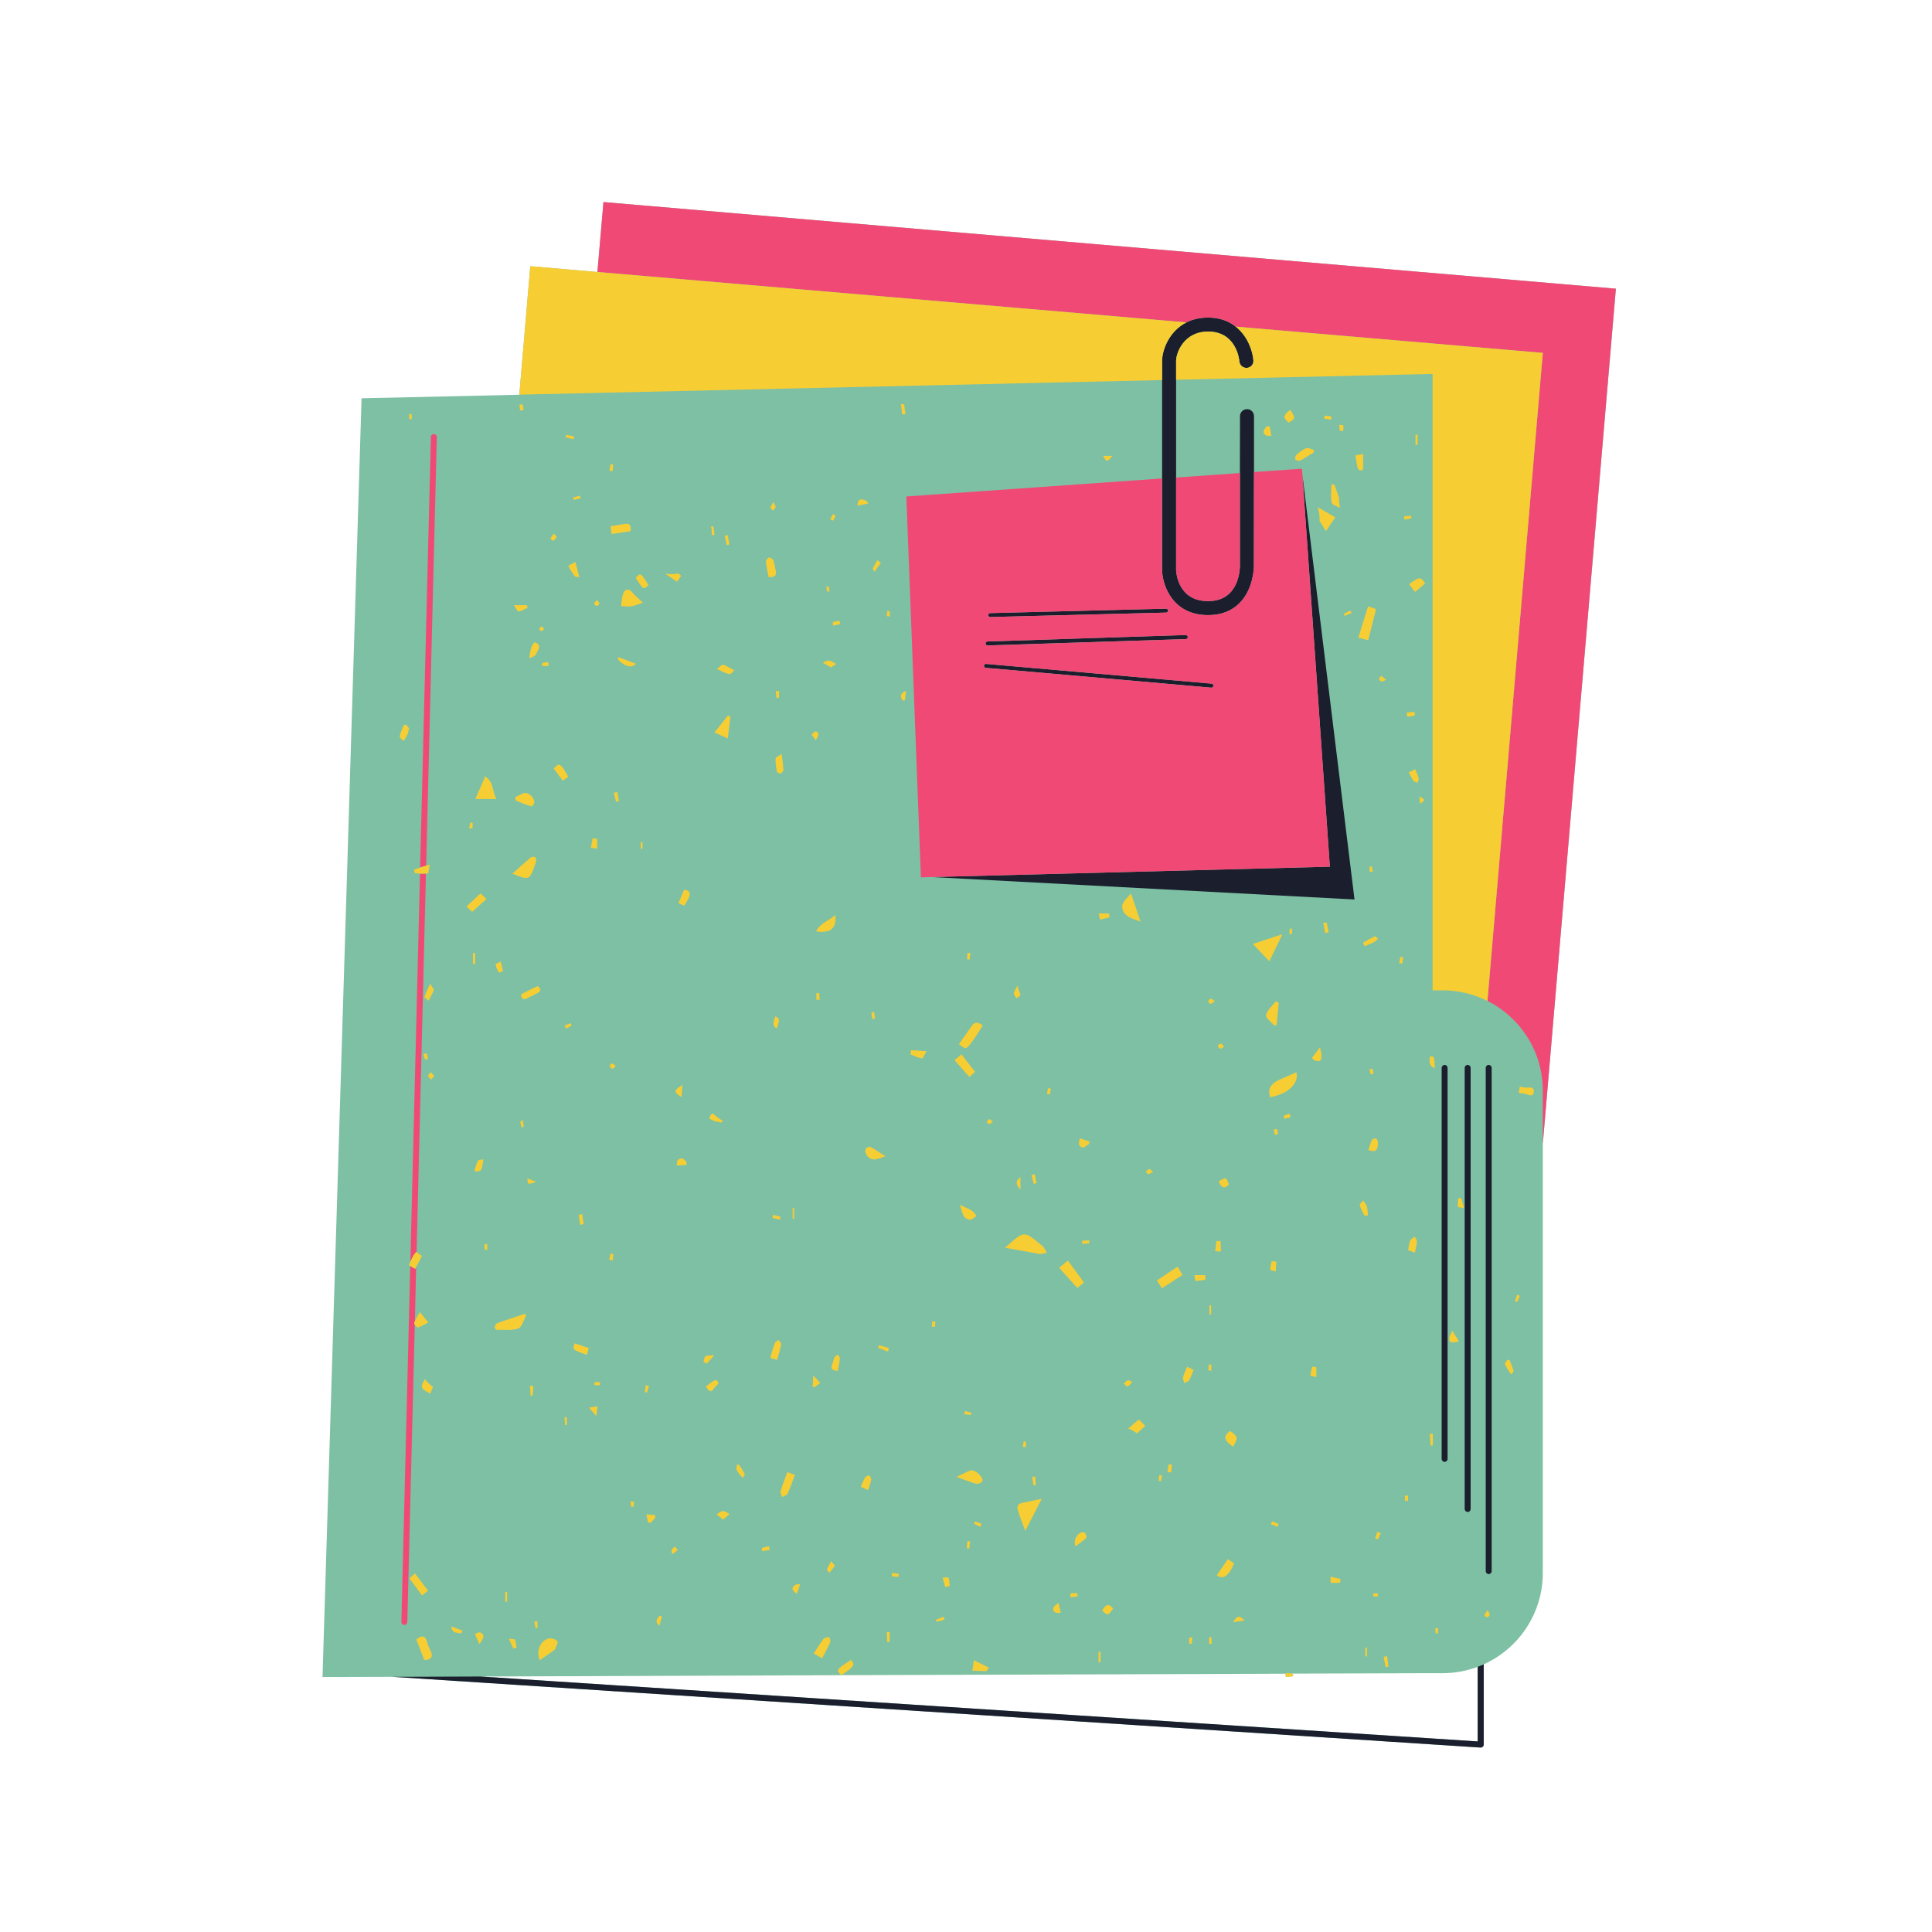 <svg xmlns="http://www.w3.org/2000/svg" xmlns:xlink="http://www.w3.org/1999/xlink" width="100" viewBox="0 0 75 75" height="100" preserveAspectRatio="xMidYMid meet"><defs><clipPath id="fa47306fc0"><path d="M 12.52 7.844 L 62.73 7.844 L 62.73 67.84 L 12.52 67.84 Z M 12.52 7.844 " clip-rule="nonzero"></path></clipPath><clipPath id="5fee33780b"><path d="M 15.168 12.301 L 58 12.301 L 58 67.84 L 15.168 67.84 Z M 15.168 12.301 " clip-rule="nonzero"></path></clipPath><clipPath id="e9abc5a732"><path d="M 15.531 7.844 L 62.73 7.844 L 62.73 63.133 L 15.531 63.133 Z M 15.531 7.844 " clip-rule="nonzero"></path></clipPath></defs><g clip-path="url(#fa47306fc0)"><path fill="#7ec0a4" d="M 57.363 67.602 L 18.648 65.082 L 32.66 65.031 L 32.66 65.035 C 32.664 65.035 32.664 65.031 32.664 65.031 L 49.902 64.973 C 49.906 65.016 49.914 65.059 49.918 65.102 C 50.012 65.09 50.109 65.082 50.207 65.07 C 50.191 65.039 50.18 64.988 50.168 64.969 L 55.613 64.953 L 56.004 64.953 C 56.48 64.953 56.941 64.863 57.363 64.707 Z M 23.426 7.844 L 23.191 10.559 L 20.586 10.336 L 20.16 15.324 L 14.035 15.461 L 12.52 65.102 L 15.234 65.094 L 57.473 67.84 L 57.48 67.84 C 57.508 67.84 57.539 67.832 57.559 67.809 C 57.582 67.789 57.598 67.758 57.598 67.727 L 57.598 64.609 C 58.949 64 59.891 62.641 59.891 61.062 L 59.891 44.402 L 62.73 11.207 L 23.426 7.844 " fill-opacity="1" fill-rule="nonzero"></path></g><g clip-path="url(#5fee33780b)"><path fill="#1a1e2d" d="M 46.898 12.871 C 47.973 12.871 48.105 13.914 48.113 14.035 C 48.129 14.184 48.262 14.293 48.41 14.281 C 48.559 14.266 48.672 14.137 48.656 13.984 C 48.625 13.617 48.434 13.047 47.969 12.68 C 47.707 12.469 47.359 12.328 46.898 12.328 C 46.566 12.328 46.289 12.398 46.059 12.516 C 45.367 12.863 45.113 13.613 45.113 14.008 L 45.113 22.148 C 45.113 22.152 45.113 22.156 45.113 22.16 C 45.137 22.754 45.539 23.879 46.898 23.879 C 47.398 23.879 47.809 23.723 48.117 23.414 C 48.672 22.855 48.676 22.012 48.676 21.977 L 48.68 18.324 L 48.68 16.156 C 48.68 16.004 48.559 15.883 48.41 15.883 C 48.258 15.883 48.137 16.004 48.137 16.156 L 48.133 18.363 L 48.133 21.977 C 48.129 22.117 48.094 23.336 46.898 23.336 C 45.758 23.336 45.664 22.281 45.656 22.141 L 45.656 14.008 C 45.656 13.707 45.949 12.871 46.898 12.871 Z M 38.441 23.953 C 38.441 23.953 38.441 23.953 38.445 23.953 L 45.266 23.781 C 45.309 23.781 45.344 23.746 45.344 23.703 C 45.344 23.66 45.309 23.629 45.266 23.629 C 45.266 23.629 45.266 23.629 45.262 23.629 L 38.441 23.801 C 38.398 23.801 38.363 23.836 38.363 23.879 C 38.367 23.922 38.398 23.953 38.441 23.953 Z M 38.336 25.055 C 38.336 25.055 38.336 25.055 38.34 25.055 L 46.035 24.809 C 46.078 24.805 46.113 24.77 46.109 24.727 C 46.109 24.684 46.074 24.652 46.035 24.652 C 46.031 24.652 46.031 24.652 46.031 24.652 L 38.332 24.902 C 38.289 24.902 38.258 24.938 38.258 24.98 C 38.258 25.023 38.293 25.055 38.336 25.055 Z M 47.035 26.539 L 38.281 25.773 C 38.238 25.77 38.199 25.801 38.195 25.844 C 38.191 25.887 38.227 25.922 38.27 25.926 L 47.02 26.695 C 47.023 26.695 47.027 26.695 47.027 26.695 C 47.066 26.695 47.102 26.664 47.105 26.625 C 47.109 26.582 47.078 26.543 47.035 26.539 Z M 36.172 34.047 L 52.582 34.918 L 50.559 18.438 L 51.625 33.645 Z M 56.082 56.75 C 56.145 56.75 56.195 56.695 56.195 56.633 L 56.195 41.457 C 56.195 41.395 56.145 41.34 56.082 41.34 C 56.016 41.34 55.965 41.395 55.965 41.457 L 55.965 56.633 C 55.965 56.695 56.016 56.75 56.082 56.75 Z M 56.859 58.578 C 56.859 58.641 56.91 58.695 56.977 58.695 C 57.039 58.695 57.09 58.641 57.09 58.578 L 57.09 41.457 C 57.09 41.391 57.039 41.34 56.977 41.34 C 56.91 41.34 56.859 41.391 56.859 41.457 Z M 57.906 41.457 C 57.906 41.391 57.855 41.34 57.793 41.34 C 57.727 41.34 57.676 41.391 57.676 41.457 L 57.676 60.988 C 57.676 61.055 57.727 61.105 57.793 61.105 C 57.855 61.105 57.906 61.055 57.906 60.988 Z M 57.598 64.609 L 57.598 67.727 C 57.598 67.758 57.582 67.789 57.559 67.809 C 57.539 67.832 57.508 67.84 57.48 67.84 L 57.473 67.84 L 15.234 65.094 L 18.648 65.082 L 57.363 67.602 L 57.363 64.707 C 57.441 64.676 57.52 64.645 57.598 64.609 " fill-opacity="1" fill-rule="nonzero"></path></g><g clip-path="url(#e9abc5a732)"><path fill="#f14975" d="M 15.695 63.078 C 15.695 63.078 15.695 63.078 15.699 63.078 C 15.762 63.078 15.812 63.027 15.812 62.965 L 16.102 51.426 C 16.086 51.398 16.074 51.375 16.078 51.363 C 16.086 51.34 16.094 51.316 16.105 51.293 L 16.156 49.18 C 16.145 49.207 16.129 49.23 16.117 49.258 C 16.043 49.215 15.984 49.176 15.926 49.145 L 15.582 62.961 C 15.578 63.023 15.629 63.078 15.695 63.078 Z M 16.168 48.594 C 16.168 48.598 16.172 48.598 16.172 48.598 L 16.535 33.914 C 16.461 33.918 16.383 33.918 16.305 33.914 L 15.93 48.984 C 16.012 48.789 16.09 48.66 16.168 48.594 Z M 16.957 16.969 C 16.961 16.906 16.91 16.852 16.844 16.852 C 16.777 16.848 16.727 16.898 16.727 16.965 L 16.309 33.676 C 16.383 33.656 16.457 33.629 16.543 33.605 Z M 47.105 26.625 C 47.109 26.582 47.078 26.543 47.035 26.539 L 38.281 25.773 C 38.238 25.766 38.203 25.797 38.199 25.84 C 38.195 25.883 38.227 25.922 38.27 25.926 L 47.02 26.695 C 47.023 26.695 47.023 26.695 47.027 26.695 C 47.066 26.695 47.102 26.664 47.105 26.625 Z M 38.258 24.98 C 38.258 25.023 38.293 25.059 38.336 25.059 C 38.336 25.059 38.336 25.059 38.34 25.059 L 46.035 24.809 C 46.078 24.805 46.113 24.77 46.109 24.727 C 46.109 24.684 46.074 24.652 46.031 24.652 L 38.332 24.902 C 38.289 24.902 38.258 24.938 38.258 24.98 Z M 38.363 23.879 C 38.363 23.922 38.398 23.953 38.441 23.953 C 38.441 23.953 38.441 23.953 38.445 23.953 L 45.266 23.781 C 45.309 23.781 45.344 23.746 45.344 23.703 C 45.34 23.66 45.309 23.629 45.266 23.629 L 45.262 23.629 L 38.441 23.801 C 38.395 23.801 38.363 23.836 38.363 23.879 Z M 51.625 33.645 L 36.172 34.047 L 35.75 34.059 L 35.184 19.273 L 45.109 18.574 L 45.109 22.148 C 45.109 22.152 45.109 22.156 45.113 22.16 C 45.133 22.754 45.539 23.879 46.898 23.879 C 47.398 23.879 47.809 23.723 48.117 23.414 C 48.672 22.855 48.676 22.012 48.676 21.977 L 48.68 18.324 L 50.543 18.195 L 50.559 18.438 Z M 46.898 23.336 C 48.094 23.336 48.129 22.117 48.133 21.977 L 48.133 18.363 L 45.656 18.539 L 45.656 22.141 C 45.664 22.281 45.758 23.336 46.898 23.336 Z M 46.059 12.516 L 23.191 10.559 L 23.426 7.844 L 62.727 11.207 L 59.891 44.402 L 59.891 42.336 C 59.891 40.812 59.016 39.496 57.742 38.855 L 59.891 13.699 L 47.969 12.68 C 47.707 12.469 47.359 12.328 46.898 12.328 C 46.566 12.328 46.289 12.398 46.059 12.516 " fill-opacity="1" fill-rule="nonzero"></path></g><path fill="#f7cd34" d="M 32.172 22.766 C 32.141 22.773 32.105 22.777 32.074 22.781 C 32.086 22.844 32.098 22.906 32.109 22.969 C 32.141 22.965 32.172 22.961 32.203 22.953 C 32.191 22.891 32.184 22.828 32.172 22.766 Z M 15.891 16.273 C 15.922 16.27 15.984 16.27 15.984 16.27 C 15.988 16.203 15.984 16.141 15.98 16.074 C 15.945 16.074 15.914 16.078 15.883 16.078 C 15.887 16.145 15.887 16.207 15.891 16.273 Z M 21.02 24.324 C 21.004 24.316 20.945 24.371 20.938 24.406 C 20.93 24.43 20.98 24.469 21.016 24.512 C 21.062 24.473 21.094 24.445 21.125 24.418 C 21.094 24.383 21.062 24.336 21.02 24.324 Z M 59 50.309 C 58.965 50.289 58.93 50.273 58.895 50.254 C 58.867 50.34 58.84 50.426 58.812 50.516 C 58.84 50.523 58.867 50.535 58.895 50.543 C 58.93 50.465 58.965 50.387 59 50.309 Z M 24.941 32.945 C 24.941 32.863 24.941 32.777 24.941 32.695 C 24.918 32.695 24.895 32.695 24.871 32.695 C 24.871 32.777 24.871 32.863 24.871 32.945 C 24.895 32.945 24.918 32.945 24.941 32.945 Z M 33.859 39.555 C 33.895 39.551 33.934 39.547 33.969 39.543 C 33.957 39.461 33.945 39.375 33.934 39.289 C 33.898 39.297 33.863 39.301 33.828 39.305 C 33.84 39.387 33.848 39.473 33.859 39.555 Z M 57.629 62.695 C 57.633 62.73 57.699 62.785 57.734 62.781 C 57.773 62.777 57.824 62.719 57.832 62.676 C 57.836 62.637 57.789 62.586 57.75 62.512 C 57.676 62.617 57.625 62.66 57.629 62.695 Z M 18.914 48.52 C 18.914 48.445 18.914 48.367 18.914 48.293 C 18.879 48.293 18.844 48.293 18.809 48.289 C 18.809 48.367 18.809 48.441 18.816 48.516 C 18.816 48.52 18.879 48.516 18.914 48.52 Z M 34.539 23.73 C 34.539 23.723 34.477 23.723 34.445 23.719 C 34.438 23.785 34.43 23.852 34.422 23.918 C 34.461 23.922 34.504 23.926 34.543 23.93 C 34.543 23.863 34.547 23.797 34.539 23.73 Z M 37.672 37 C 37.633 36.996 37.598 36.996 37.559 36.992 C 37.555 37.078 37.551 37.16 37.543 37.246 C 37.574 37.246 37.605 37.25 37.637 37.25 C 37.648 37.168 37.66 37.082 37.672 37 Z M 23.066 23.422 C 23.066 23.457 23.125 23.523 23.156 23.523 C 23.199 23.52 23.262 23.473 23.27 23.434 C 23.273 23.398 23.219 23.352 23.176 23.293 C 23.125 23.348 23.07 23.383 23.066 23.422 Z M 50.156 36.055 C 50.156 36.051 50.066 36.047 50.066 36.051 C 50.059 36.117 50.059 36.184 50.055 36.25 C 50.09 36.254 50.125 36.254 50.16 36.254 C 50.16 36.188 50.164 36.121 50.156 36.055 Z M 37.629 60.113 C 37.637 60.02 37.645 59.93 37.656 59.836 C 37.625 59.836 37.59 59.832 37.555 59.828 C 37.547 59.918 37.535 60.012 37.527 60.102 C 37.559 60.105 37.594 60.109 37.629 60.113 Z M 22.152 39.719 C 22.07 39.75 21.992 39.781 21.914 39.812 C 21.934 39.852 21.957 39.891 21.98 39.93 C 22.051 39.891 22.121 39.852 22.191 39.809 C 22.18 39.781 22.164 39.75 22.152 39.719 Z M 47.371 40.711 C 47.41 40.715 47.457 40.664 47.523 40.629 C 47.465 40.574 47.43 40.516 47.391 40.512 C 47.355 40.508 47.285 40.566 47.285 40.602 C 47.281 40.637 47.336 40.703 47.371 40.711 Z M 45.109 57.281 C 45.074 57.273 45.039 57.27 45.008 57.262 C 44.996 57.336 44.98 57.41 44.977 57.484 C 44.977 57.484 45.066 57.5 45.066 57.5 C 45.082 57.426 45.098 57.355 45.109 57.281 Z M 53.254 33.633 C 53.223 33.637 53.195 33.641 53.164 33.645 C 53.168 33.711 53.172 33.781 53.176 33.848 C 53.215 33.844 53.254 33.836 53.293 33.832 C 53.281 33.766 53.27 33.699 53.254 33.633 Z M 18.258 31.926 C 18.242 32 18.227 32.074 18.211 32.145 C 18.254 32.152 18.297 32.16 18.336 32.168 C 18.344 32.094 18.352 32.02 18.348 31.949 C 18.348 31.941 18.289 31.934 18.258 31.926 Z M 39.738 55.957 C 39.723 56.023 39.715 56.094 39.703 56.164 C 39.742 56.168 39.781 56.176 39.82 56.18 C 39.824 56.109 39.832 56.039 39.828 55.969 C 39.828 55.965 39.738 55.957 39.738 55.957 Z M 21.934 55.32 C 21.957 55.316 21.98 55.316 22.004 55.316 C 22.004 55.215 22.004 55.117 22.004 55.016 C 21.973 55.016 21.945 55.016 21.914 55.016 C 21.922 55.117 21.926 55.219 21.934 55.32 Z M 37.438 54.902 C 37.523 54.91 37.605 54.918 37.691 54.926 C 37.695 54.895 37.703 54.867 37.707 54.84 C 37.621 54.816 37.535 54.797 37.453 54.777 C 37.449 54.82 37.441 54.859 37.438 54.902 Z M 52.164 23.828 C 52.18 23.855 52.191 23.883 52.203 23.91 C 52.293 23.871 52.379 23.832 52.469 23.797 C 52.453 23.762 52.438 23.73 52.422 23.699 C 52.336 23.742 52.25 23.785 52.164 23.828 Z M 55.73 63.406 C 55.762 63.406 55.789 63.406 55.82 63.41 C 55.824 63.344 55.832 63.277 55.828 63.215 C 55.828 63.207 55.754 63.207 55.715 63.203 C 55.719 63.27 55.727 63.34 55.73 63.406 Z M 38.395 43.637 C 38.438 43.629 38.48 43.59 38.547 43.547 C 38.484 43.5 38.445 43.449 38.402 43.449 C 38.371 43.449 38.324 43.512 38.312 43.551 C 38.309 43.57 38.367 43.637 38.395 43.637 Z M 53.309 61.859 C 53.309 61.898 53.309 61.934 53.309 61.973 C 53.371 61.973 53.434 61.973 53.496 61.973 C 53.488 61.934 53.488 61.859 53.477 61.855 C 53.422 61.848 53.363 61.855 53.309 61.859 Z M 53.805 26.391 C 53.691 26.297 53.652 26.266 53.617 26.234 C 53.586 26.273 53.535 26.316 53.539 26.355 C 53.539 26.391 53.594 26.449 53.633 26.457 C 53.676 26.461 53.73 26.422 53.805 26.391 Z M 23.785 48.93 C 23.793 48.848 23.805 48.762 23.812 48.68 C 23.777 48.676 23.738 48.668 23.699 48.664 C 23.684 48.742 23.668 48.824 23.648 48.902 C 23.695 48.91 23.738 48.922 23.785 48.93 Z M 20.742 62.945 C 20.754 63.031 20.77 63.113 20.785 63.199 C 20.816 63.195 20.844 63.191 20.875 63.188 C 20.867 63.102 20.863 63.016 20.855 62.93 C 20.816 62.934 20.781 62.941 20.742 62.945 Z M 23.672 41.391 C 23.68 41.43 23.738 41.488 23.777 41.488 C 23.812 41.492 23.852 41.43 23.906 41.379 C 23.844 41.336 23.801 41.285 23.758 41.285 C 23.727 41.285 23.664 41.359 23.672 41.391 Z M 46.984 38.969 C 47.023 38.973 47.07 38.922 47.16 38.867 C 47.094 38.82 47.051 38.77 47.012 38.77 C 46.973 38.77 46.91 38.824 46.906 38.859 C 46.898 38.895 46.953 38.965 46.984 38.969 Z M 53.277 41.488 C 53.277 41.484 53.203 41.5 53.16 41.508 C 53.176 41.574 53.191 41.641 53.207 41.703 C 53.246 41.699 53.285 41.691 53.32 41.684 C 53.309 41.617 53.301 41.551 53.277 41.488 Z M 46.941 63.559 C 46.941 63.641 46.941 63.727 46.941 63.812 C 46.977 63.812 47.008 63.809 47.043 63.809 C 47.035 63.723 47.027 63.637 47.023 63.551 C 46.996 63.555 46.969 63.555 46.941 63.559 Z M 30.109 19.684 C 30.113 19.637 30.066 19.582 30.023 19.488 C 29.953 19.621 29.902 19.672 29.91 19.711 C 29.918 19.75 29.977 19.781 30.012 19.82 C 30.047 19.773 30.102 19.73 30.109 19.684 Z M 22.273 19.406 C 22.363 19.387 22.453 19.363 22.539 19.34 C 22.531 19.309 22.523 19.273 22.516 19.242 C 22.426 19.266 22.336 19.289 22.25 19.312 C 22.258 19.344 22.266 19.375 22.273 19.406 Z M 54.66 58.059 C 54.621 58.059 54.578 58.059 54.539 58.059 C 54.539 58.129 54.539 58.195 54.539 58.266 C 54.578 58.262 54.656 58.266 54.656 58.258 C 54.664 58.191 54.66 58.125 54.66 58.059 Z M 25.117 54.059 C 25.145 53.973 25.168 53.883 25.195 53.797 C 25.152 53.789 25.113 53.785 25.07 53.777 C 25.055 53.867 25.043 53.953 25.027 54.043 C 25.059 54.051 25.086 54.055 25.117 54.059 Z M 47.023 52.973 C 46.992 52.973 46.961 52.969 46.93 52.969 C 46.922 53.043 46.91 53.117 46.902 53.191 C 46.941 53.199 46.984 53.207 47.023 53.215 C 47.023 53.133 47.023 53.055 47.023 52.973 Z M 24.5 58.492 C 24.531 58.492 24.562 58.492 24.594 58.492 C 24.602 58.43 24.617 58.363 24.613 58.301 C 24.613 58.289 24.523 58.289 24.477 58.281 C 24.484 58.352 24.492 58.422 24.5 58.492 Z M 54.363 37.141 C 54.348 37.223 54.332 37.305 54.316 37.387 C 54.355 37.395 54.391 37.402 54.43 37.41 C 54.445 37.328 54.465 37.246 54.48 37.164 C 54.441 37.156 54.402 37.148 54.363 37.141 Z M 36.312 51.305 C 36.27 51.301 36.23 51.301 36.188 51.297 C 36.184 51.363 36.18 51.434 36.176 51.5 C 36.215 51.504 36.254 51.508 36.293 51.512 C 36.297 51.441 36.305 51.375 36.312 51.305 Z M 27.605 20.438 C 27.621 20.527 27.633 20.621 27.633 20.715 C 27.633 20.734 27.629 20.754 27.629 20.777 C 27.668 20.77 27.703 20.762 27.738 20.758 C 27.727 20.648 27.711 20.535 27.695 20.426 C 27.664 20.43 27.637 20.434 27.605 20.438 Z M 32.34 19.953 C 32.301 20.02 32.266 20.086 32.23 20.152 C 32.266 20.176 32.301 20.195 32.336 20.215 C 32.371 20.152 32.414 20.098 32.434 20.031 C 32.441 20.02 32.371 19.98 32.34 19.953 Z M 21.375 20.902 C 21.367 20.922 21.469 21 21.477 20.996 C 21.531 20.953 21.582 20.902 21.609 20.844 C 21.617 20.828 21.551 20.773 21.496 20.715 C 21.445 20.789 21.395 20.844 21.375 20.902 Z M 36.332 62.879 C 36.34 62.906 36.352 62.934 36.359 62.961 C 36.461 62.934 36.562 62.902 36.664 62.871 C 36.656 62.836 36.645 62.801 36.633 62.762 C 36.531 62.801 36.434 62.84 36.332 62.879 Z M 21.953 16.973 C 22.059 17 22.16 17.027 22.266 17.051 C 22.273 17.016 22.281 16.977 22.289 16.938 C 22.184 16.918 22.078 16.902 21.973 16.883 C 21.969 16.914 21.961 16.941 21.953 16.973 Z M 40.793 42.258 C 40.754 42.254 40.684 42.242 40.684 42.246 C 40.664 42.32 40.656 42.395 40.645 42.469 C 40.684 42.473 40.719 42.48 40.754 42.484 C 40.77 42.41 40.781 42.332 40.793 42.258 Z M 49.586 43.84 C 49.582 43.828 49.496 43.84 49.445 43.844 C 49.461 43.91 49.473 43.98 49.488 44.047 C 49.527 44.043 49.562 44.043 49.602 44.039 C 49.598 43.973 49.602 43.902 49.586 43.84 Z M 23.656 18.273 C 23.695 18.281 23.738 18.289 23.781 18.293 C 23.789 18.207 23.793 18.117 23.801 18.027 C 23.766 18.023 23.734 18.02 23.703 18.016 C 23.688 18.102 23.672 18.188 23.656 18.273 Z M 29.988 47.273 C 30.082 47.297 30.176 47.32 30.273 47.348 C 30.281 47.309 30.293 47.273 30.301 47.234 C 30.207 47.211 30.109 47.184 30.016 47.16 C 30.004 47.195 29.996 47.234 29.988 47.273 Z M 46.164 63.582 L 46.164 63.805 C 46.199 63.805 46.23 63.809 46.262 63.809 C 46.27 63.727 46.277 63.645 46.285 63.559 C 46.277 63.559 46.273 63.559 46.266 63.559 C 46.234 63.57 46.199 63.578 46.164 63.582 Z M 44.574 45.578 C 44.625 45.57 44.68 45.535 44.766 45.492 C 44.691 45.438 44.641 45.375 44.613 45.383 C 44.562 45.395 44.523 45.453 44.48 45.496 C 44.512 45.523 44.543 45.578 44.574 45.578 Z M 20.324 15.922 C 20.312 15.848 20.309 15.773 20.289 15.703 C 20.285 15.695 20.211 15.707 20.168 15.707 C 20.176 15.781 20.184 15.855 20.188 15.93 C 20.234 15.926 20.277 15.926 20.324 15.922 Z M 54.504 20.047 C 54.508 20.09 54.516 20.129 54.52 20.172 C 54.609 20.152 54.703 20.137 54.793 20.117 C 54.785 20.086 54.777 20.023 54.773 20.023 C 54.684 20.027 54.594 20.039 54.504 20.047 Z M 55.121 31.199 C 55.34 31.059 55.34 31.059 55.105 30.914 C 55.113 31.02 55.117 31.098 55.121 31.199 Z M 23.082 53.77 C 23.152 53.777 23.223 53.773 23.293 53.773 C 23.293 53.734 23.293 53.695 23.293 53.66 C 23.223 53.656 23.152 53.652 23.078 53.648 C 23.078 53.691 23.078 53.766 23.082 53.77 Z M 31.691 38.555 C 31.691 38.641 31.691 38.727 31.691 38.809 C 31.734 38.809 31.777 38.809 31.82 38.812 C 31.812 38.723 31.805 38.637 31.797 38.547 C 31.762 38.551 31.727 38.555 31.691 38.555 Z M 16.504 41.137 C 16.543 41.121 16.582 41.109 16.621 41.098 C 16.602 41.023 16.578 40.949 16.559 40.879 C 16.516 40.895 16.434 40.918 16.434 40.926 C 16.449 40.996 16.48 41.066 16.504 41.137 Z M 30.242 27.086 C 30.242 27 30.242 26.91 30.242 26.824 C 30.199 26.824 30.156 26.828 30.113 26.828 C 30.125 26.918 30.133 27.004 30.141 27.09 C 30.176 27.09 30.207 27.086 30.242 27.086 Z M 53.469 59.469 C 53.434 59.551 53.41 59.637 53.383 59.719 C 53.422 59.734 53.457 59.746 53.492 59.758 C 53.531 59.676 53.566 59.594 53.602 59.512 C 53.555 59.496 53.469 59.465 53.469 59.469 Z M 52.145 16.727 C 52.145 16.656 52.16 16.578 52.145 16.512 C 52.141 16.492 52.043 16.496 51.988 16.492 C 51.996 16.57 52.004 16.648 52.012 16.723 C 52.055 16.727 52.098 16.727 52.145 16.727 Z M 49.59 59.27 C 49.605 59.23 49.617 59.195 49.633 59.156 C 49.551 59.125 49.469 59.09 49.387 59.062 C 49.379 59.062 49.352 59.137 49.336 59.172 C 49.422 59.203 49.504 59.238 49.59 59.27 Z M 38.055 59.273 C 38.074 59.234 38.09 59.195 38.105 59.156 C 38.023 59.125 37.941 59.09 37.855 59.066 C 37.852 59.062 37.824 59.121 37.812 59.152 C 37.895 59.191 37.977 59.234 38.055 59.273 Z M 50.062 43.234 C 49.984 43.258 49.906 43.281 49.836 43.312 C 49.828 43.316 49.848 43.391 49.855 43.43 C 49.938 43.41 50.016 43.391 50.098 43.375 C 50.086 43.328 50.074 43.281 50.062 43.234 Z M 21.293 25.855 C 21.293 25.805 21.289 25.754 21.285 25.699 C 21.211 25.711 21.133 25.715 21.062 25.738 C 21.043 25.746 21.047 25.816 21.043 25.855 C 21.125 25.855 21.211 25.855 21.293 25.855 Z M 16.844 41.773 C 16.844 41.73 16.773 41.688 16.719 41.621 C 16.672 41.688 16.613 41.734 16.621 41.766 C 16.637 41.816 16.691 41.859 16.73 41.906 C 16.77 41.863 16.84 41.82 16.844 41.773 Z M 42.008 48.168 C 42.012 48.207 42.012 48.246 42.016 48.289 C 42.102 48.281 42.191 48.277 42.277 48.266 C 42.285 48.262 42.281 48.188 42.281 48.148 C 42.191 48.152 42.102 48.16 42.008 48.168 Z M 30.828 47.312 C 30.828 47.168 30.828 47.027 30.828 46.887 C 30.809 46.887 30.789 46.883 30.77 46.883 C 30.77 47.027 30.77 47.172 30.77 47.312 C 30.789 47.312 30.809 47.312 30.828 47.312 Z M 34.625 61.191 C 34.711 61.207 34.797 61.211 34.879 61.215 C 34.883 61.176 34.887 61.137 34.891 61.098 C 34.801 61.082 34.715 61.07 34.625 61.059 C 34.625 61.105 34.617 61.191 34.625 61.191 Z M 40.211 57.648 C 40.207 57.539 40.199 57.43 40.188 57.316 C 40.148 57.32 40.105 57.328 40.066 57.332 C 40.082 57.441 40.098 57.551 40.117 57.66 C 40.117 57.664 40.211 57.652 40.211 57.648 Z M 20.48 45.746 C 20.465 45.98 20.5 46 20.809 45.879 C 20.66 45.816 20.574 45.781 20.48 45.746 Z M 53 63.957 C 53 64.07 53 64.188 53 64.301 C 53.023 64.301 53.043 64.301 53.066 64.301 C 53.066 64.184 53.066 64.07 53.066 63.957 C 53.043 63.957 53.023 63.957 53 63.957 Z M 43.961 53.652 C 43.883 53.617 43.824 53.57 43.789 53.582 C 43.727 53.602 43.68 53.664 43.625 53.707 C 43.672 53.746 43.715 53.82 43.762 53.82 C 43.801 53.824 43.848 53.754 43.961 53.652 Z M 51.684 16.164 C 51.598 16.152 51.512 16.141 51.426 16.137 C 51.418 16.137 51.41 16.211 51.402 16.25 C 51.492 16.266 51.582 16.277 51.676 16.289 C 51.68 16.246 51.684 16.203 51.684 16.164 Z M 29.852 60.027 C 29.762 60.047 29.668 60.062 29.582 60.094 C 29.57 60.098 29.582 60.172 29.586 60.215 C 29.684 60.199 29.777 60.184 29.879 60.168 C 29.867 60.121 29.859 60.074 29.852 60.027 Z M 45.367 56.844 C 45.352 56.941 45.336 57.043 45.32 57.141 C 45.367 57.148 45.414 57.152 45.461 57.16 C 45.473 57.059 45.484 56.961 45.496 56.859 C 45.453 56.855 45.41 56.848 45.367 56.844 Z M 40.238 45.93 C 40.215 45.816 40.195 45.703 40.172 45.586 C 40.129 45.598 40.086 45.605 40.043 45.613 C 40.07 45.727 40.098 45.844 40.129 45.957 C 40.164 45.949 40.203 45.941 40.238 45.93 Z M 42.824 17.699 C 42.969 17.949 42.969 17.949 43.18 17.699 C 43.047 17.699 42.945 17.699 42.824 17.699 Z M 24.027 31.098 C 24.004 30.98 23.984 30.863 23.961 30.746 C 23.918 30.758 23.875 30.766 23.828 30.777 C 23.855 30.891 23.883 31.008 23.914 31.125 C 23.949 31.113 23.988 31.105 24.027 31.098 Z M 46.949 51.027 C 46.969 51.027 46.992 51.027 47.016 51.027 C 47.016 50.91 47.016 50.793 47.016 50.676 C 46.992 50.676 46.969 50.676 46.949 50.676 C 46.949 50.793 46.949 50.91 46.949 51.027 Z M 50.168 64.969 C 50.164 64.969 50.16 64.965 50.16 64.965 C 50.074 64.953 49.988 64.957 49.902 64.957 C 49.902 64.965 49.902 64.969 49.902 64.973 C 49.906 65.016 49.914 65.059 49.918 65.102 C 50.012 65.09 50.109 65.082 50.207 65.07 C 50.191 65.039 50.18 64.988 50.168 64.969 Z M 41.566 61.855 C 41.551 61.859 41.555 61.957 41.551 62.008 C 41.645 61.996 41.738 61.984 41.832 61.973 C 41.828 61.93 41.824 61.891 41.824 61.848 C 41.738 61.848 41.648 61.84 41.566 61.855 Z M 31.664 28.391 C 31.605 28.41 31.551 28.465 31.516 28.52 C 31.508 28.535 31.57 28.598 31.672 28.734 C 31.719 28.633 31.77 28.566 31.773 28.496 C 31.777 28.461 31.688 28.379 31.664 28.391 Z M 47.871 62.973 C 48.043 62.949 48.148 62.934 48.309 62.91 C 48.129 62.711 48.02 62.699 47.871 62.973 Z M 32.59 24.098 C 32.504 24.113 32.418 24.121 32.34 24.152 C 32.324 24.156 32.336 24.242 32.34 24.289 C 32.43 24.27 32.52 24.25 32.613 24.227 C 32.605 24.184 32.598 24.141 32.59 24.098 Z M 28.25 20.773 C 28.211 20.781 28.172 20.789 28.133 20.797 C 28.16 20.918 28.184 21.039 28.211 21.16 C 28.246 21.152 28.281 21.145 28.316 21.137 C 28.293 21.016 28.273 20.895 28.25 20.773 Z M 19.613 62.18 C 19.637 62.18 19.66 62.18 19.688 62.18 C 19.688 62.051 19.688 61.926 19.688 61.797 C 19.66 61.797 19.637 61.801 19.613 61.801 C 19.613 61.926 19.613 62.055 19.613 62.18 Z M 34.441 63.746 C 34.473 63.746 34.504 63.746 34.535 63.742 C 34.535 63.613 34.535 63.484 34.535 63.355 C 34.496 63.359 34.461 63.359 34.426 63.359 C 34.43 63.488 34.438 63.617 34.441 63.746 Z M 55.031 16.867 C 55.004 16.867 54.977 16.871 54.949 16.875 C 54.949 17.004 54.949 17.137 54.949 17.27 C 54.977 17.27 55.004 17.27 55.031 17.27 C 55.031 17.137 55.031 17 55.031 16.867 Z M 22.469 47.156 C 22.484 47.285 22.5 47.414 22.516 47.543 C 22.562 47.535 22.609 47.531 22.656 47.523 C 22.637 47.395 22.621 47.266 22.602 47.137 C 22.559 47.145 22.516 47.152 22.469 47.156 Z M 53.715 64.316 C 53.738 64.449 53.758 64.586 53.789 64.715 C 53.789 64.719 53.898 64.699 53.898 64.699 C 53.887 64.562 53.867 64.43 53.848 64.293 C 53.805 64.301 53.758 64.309 53.715 64.316 Z M 23.145 54.973 C 23.168 54.797 23.184 54.695 23.195 54.594 C 23.105 54.605 23.016 54.621 22.871 54.645 C 22.977 54.77 23.027 54.832 23.145 54.973 Z M 34.09 52.324 C 34.219 52.375 34.344 52.422 34.473 52.469 C 34.484 52.422 34.492 52.375 34.504 52.328 C 34.379 52.293 34.25 52.254 34.125 52.219 C 34.113 52.254 34.102 52.289 34.09 52.324 Z M 42.648 64.531 C 42.672 64.531 42.695 64.531 42.723 64.531 C 42.723 64.395 42.723 64.258 42.723 64.121 C 42.695 64.121 42.672 64.121 42.648 64.121 C 42.648 64.258 42.648 64.395 42.648 64.531 Z M 54.605 27.664 C 54.613 27.719 54.629 27.824 54.637 27.824 C 54.734 27.816 54.832 27.793 54.93 27.773 C 54.922 27.727 54.914 27.676 54.906 27.629 C 54.805 27.641 54.703 27.652 54.605 27.664 Z M 18.445 36.992 C 18.418 36.996 18.387 36.996 18.359 37 C 18.359 37.141 18.359 37.285 18.359 37.426 C 18.387 37.426 18.418 37.426 18.445 37.426 C 18.445 37.281 18.445 37.137 18.445 36.992 Z M 35.039 27.191 C 35.07 27.191 35.102 27.191 35.129 27.195 C 35.145 27.07 35.16 26.945 35.172 26.816 C 34.902 26.934 34.961 27.062 35.039 27.191 Z M 20.676 54.188 C 20.688 54.059 20.699 53.934 20.703 53.809 C 20.703 53.805 20.625 53.797 20.578 53.793 C 20.586 53.922 20.59 54.047 20.594 54.172 C 20.594 54.176 20.609 54.176 20.676 54.188 Z M 51.578 36.195 C 51.555 36.066 51.527 35.938 51.5 35.809 C 51.457 35.816 51.418 35.824 51.371 35.832 C 51.395 35.961 51.418 36.09 51.441 36.219 C 51.488 36.211 51.531 36.203 51.578 36.195 Z M 56.832 46.891 C 56.785 46.73 56.75 46.617 56.719 46.504 C 56.68 46.512 56.645 46.516 56.605 46.52 C 56.598 46.633 56.586 46.742 56.598 46.855 C 56.598 46.871 56.719 46.875 56.832 46.891 Z M 31.547 53.832 C 31.57 53.84 31.598 53.844 31.625 53.852 C 31.691 53.801 31.762 53.746 31.844 53.684 C 31.758 53.594 31.695 53.531 31.57 53.395 C 31.559 53.594 31.551 53.715 31.547 53.832 Z M 55.621 56.113 C 55.621 55.957 55.621 55.809 55.621 55.656 C 55.582 55.656 55.543 55.66 55.504 55.66 C 55.516 55.812 55.523 55.965 55.535 56.117 C 55.562 56.117 55.59 56.113 55.621 56.113 Z M 30.934 61.867 C 30.98 61.73 31.02 61.617 31.062 61.5 C 30.996 61.508 30.922 61.492 30.875 61.523 C 30.75 61.609 30.688 61.715 30.934 61.867 Z M 17.898 63.414 C 17.918 63.375 17.938 63.34 17.957 63.301 C 17.812 63.246 17.668 63.191 17.52 63.137 C 17.547 63.441 17.758 63.355 17.898 63.414 Z M 19.754 63.613 C 19.828 63.781 19.875 63.887 19.926 63.992 C 19.969 63.988 20.012 63.98 20.055 63.973 C 20.035 63.867 20.031 63.754 19.992 63.656 C 19.977 63.621 19.867 63.633 19.754 63.613 Z M 39.613 46.18 C 39.613 46.039 39.613 45.898 39.613 45.688 C 39.371 45.891 39.484 46.035 39.613 46.18 Z M 35.148 16.078 C 35.133 15.957 35.121 15.836 35.102 15.715 C 35.098 15.699 35.074 15.691 35.059 15.684 C 35.031 15.684 35 15.688 34.973 15.691 C 34.988 15.824 35.004 15.957 35.023 16.086 C 35.023 16.09 35.105 16.082 35.148 16.078 Z M 34.195 21.852 C 34.137 21.805 34.098 21.773 34.062 21.742 C 34 21.852 33.93 21.961 33.879 22.074 C 33.867 22.098 33.926 22.152 33.953 22.191 C 34.027 22.082 34.105 21.977 34.195 21.852 Z M 33.594 19.422 C 33.477 19.391 33.312 19.297 33.285 19.629 C 33.449 19.598 33.582 19.574 33.711 19.547 C 33.672 19.504 33.641 19.434 33.594 19.422 Z M 25.156 59.098 C 25.191 59.102 25.227 59.109 25.262 59.117 C 25.32 59.051 25.379 58.988 25.438 58.922 C 25.434 58.887 25.43 58.852 25.426 58.816 C 25.312 58.805 25.203 58.797 25.094 58.785 C 25.113 58.891 25.137 58.992 25.156 59.098 Z M 26.488 42.121 C 26.148 42.32 26.145 42.391 26.457 42.594 C 26.469 42.426 26.477 42.301 26.488 42.121 Z M 30.098 39.453 C 29.992 39.746 30 39.824 30.148 39.93 C 30.277 39.598 30.27 39.531 30.098 39.453 Z M 25.602 63.109 C 25.625 62.992 25.652 62.883 25.699 62.777 C 25.672 62.754 25.645 62.734 25.613 62.715 C 25.473 62.859 25.426 62.984 25.602 63.109 Z M 32.105 60.922 C 32.098 60.953 32.164 61.012 32.195 61.055 C 32.262 60.973 32.328 60.891 32.414 60.785 C 32.348 60.703 32.309 60.656 32.266 60.605 C 32.211 60.711 32.145 60.812 32.105 60.922 Z M 55.504 41.039 C 55.492 41.199 55.453 41.375 55.699 41.469 C 55.691 41.344 55.691 41.215 55.672 41.094 C 55.668 41.055 55.625 41.016 55.594 41 C 55.574 40.988 55.504 41.02 55.504 41.039 Z M 47.703 45.992 C 47.613 45.691 47.594 45.684 47.309 45.863 C 47.395 46.062 47.492 46.188 47.703 45.992 Z M 19.238 37.445 C 19.258 37.555 19.316 37.656 19.363 37.758 C 19.418 37.738 19.473 37.719 19.527 37.699 C 19.496 37.574 19.465 37.453 19.438 37.328 C 19.367 37.367 19.234 37.418 19.238 37.445 Z M 26.652 45.113 C 26.559 45.008 26.461 44.883 26.309 45.043 C 26.27 45.086 26.281 45.176 26.273 45.246 C 26.398 45.238 26.523 45.234 26.648 45.227 C 26.648 45.188 26.652 45.152 26.652 45.113 Z M 40.969 62.598 C 41.016 62.629 41.109 62.605 41.18 62.605 C 41.148 62.48 41.121 62.352 41.094 62.223 C 40.91 62.352 40.789 62.465 40.969 62.598 Z M 19.949 23.492 C 20.035 23.617 20.098 23.75 20.129 23.742 C 20.254 23.715 20.371 23.645 20.488 23.586 C 20.477 23.555 20.465 23.523 20.449 23.492 C 20.309 23.492 20.172 23.492 19.949 23.492 Z M 49.137 16.895 C 49.188 16.934 49.281 16.91 49.355 16.918 C 49.332 16.793 49.309 16.668 49.285 16.543 C 49.242 16.551 49.203 16.555 49.164 16.559 C 49.094 16.664 48.961 16.77 49.137 16.895 Z M 27.309 52.871 C 27.352 52.895 27.395 52.914 27.438 52.934 C 27.535 52.824 27.633 52.719 27.73 52.613 C 27.613 52.621 27.492 52.605 27.391 52.645 C 27.34 52.668 27.332 52.793 27.309 52.871 Z M 52.023 61.441 C 52.027 61.395 52.031 61.344 52.035 61.293 C 51.906 61.266 51.777 61.238 51.652 61.207 C 51.656 61.289 51.648 61.441 51.664 61.441 C 51.781 61.457 51.906 61.445 52.023 61.441 Z M 43.07 35.613 C 43.066 35.562 43.062 35.516 43.055 35.465 C 42.922 35.465 42.785 35.461 42.652 35.457 C 42.668 35.539 42.688 35.617 42.703 35.699 C 42.824 35.668 42.949 35.641 43.07 35.613 Z M 47.379 48.18 C 47.328 48.18 47.277 48.176 47.223 48.176 C 47.207 48.305 47.191 48.438 47.172 48.57 C 47.25 48.574 47.324 48.578 47.398 48.582 C 47.395 48.445 47.387 48.312 47.379 48.18 Z M 28.906 57.219 C 28.852 57.094 28.766 56.98 28.691 56.863 C 28.66 56.863 28.633 56.863 28.602 56.867 C 28.602 56.938 28.574 57.023 28.605 57.078 C 28.664 57.188 28.754 57.277 28.832 57.375 C 28.859 57.32 28.922 57.254 28.906 57.219 Z M 49.312 49.285 C 49.312 49.312 49.449 49.336 49.523 49.359 C 49.531 49.234 49.539 49.105 49.547 48.98 C 49.488 48.973 49.426 48.965 49.367 48.957 C 49.348 49.066 49.309 49.176 49.312 49.285 Z M 22.938 32.91 C 23.02 32.922 23.102 32.934 23.184 32.945 C 23.184 32.82 23.184 32.691 23.184 32.562 C 23.125 32.555 23.066 32.547 23.008 32.539 C 22.984 32.66 22.961 32.785 22.938 32.91 Z M 51.102 53.074 C 51.047 53.066 50.992 53.062 50.938 53.055 C 50.914 53.172 50.879 53.285 50.871 53.402 C 50.871 53.414 51.02 53.438 51.102 53.457 C 51.102 53.328 51.102 53.203 51.102 53.074 Z M 18.641 63.371 C 18.59 63.352 18.504 63.406 18.438 63.426 C 18.488 63.543 18.535 63.664 18.605 63.82 C 18.793 63.598 18.832 63.461 18.641 63.371 Z M 42.789 62.52 C 42.988 62.73 43.027 62.719 43.211 62.445 C 43.043 62.227 42.91 62.289 42.789 62.52 Z M 36.594 61.242 C 36.625 61.363 36.656 61.484 36.691 61.605 C 36.75 61.594 36.809 61.582 36.867 61.57 C 36.855 61.461 36.859 61.344 36.82 61.246 C 36.812 61.219 36.672 61.242 36.594 61.242 Z M 32.266 25.91 C 32.344 25.855 32.402 25.816 32.461 25.777 C 32.367 25.73 32.281 25.656 32.188 25.645 C 32.109 25.633 32.023 25.695 31.941 25.727 C 32.043 25.785 32.145 25.844 32.266 25.91 Z M 20.336 43.727 C 20.316 43.645 20.305 43.566 20.297 43.48 C 20.266 43.5 20.234 43.52 20.203 43.543 C 20.18 43.559 20.238 43.688 20.258 43.773 C 20.289 43.758 20.312 43.742 20.336 43.727 Z M 56.633 52.07 C 56.535 51.914 56.457 51.785 56.379 51.656 C 56.34 51.746 56.281 51.828 56.266 51.922 C 56.234 52.133 56.359 52.148 56.633 52.07 Z M 46.801 49.676 C 46.793 49.617 46.785 49.559 46.781 49.5 C 46.641 49.5 46.504 49.5 46.367 49.5 C 46.379 49.578 46.395 49.73 46.406 49.727 C 46.539 49.723 46.668 49.695 46.801 49.676 Z M 18.684 45.402 C 18.734 45.281 18.742 45.141 18.766 45.008 C 18.695 45.023 18.582 45.016 18.559 45.059 C 18.492 45.168 18.469 45.297 18.426 45.418 C 18.441 45.445 18.457 45.469 18.477 45.492 C 18.547 45.465 18.664 45.453 18.684 45.402 Z M 55.023 30.387 C 55.043 30.332 55.086 30.27 55.074 30.223 C 55.047 30.105 54.996 30 54.941 29.863 C 54.852 29.906 54.781 29.938 54.688 29.98 C 54.762 30.117 54.809 30.223 54.871 30.312 C 54.902 30.352 54.973 30.363 55.023 30.387 Z M 52.969 36.73 C 53.086 36.684 53.203 36.641 53.316 36.586 C 53.375 36.559 53.426 36.504 53.496 36.445 C 53.438 36.398 53.395 36.34 53.375 36.348 C 53.219 36.422 53.066 36.504 52.922 36.59 C 52.914 36.598 52.953 36.68 52.969 36.73 Z M 58.664 53.355 C 58.695 53.309 58.766 53.254 58.758 53.219 C 58.719 53.074 58.652 52.934 58.598 52.789 C 58.566 52.793 58.539 52.797 58.508 52.797 C 58.473 52.852 58.402 52.926 58.418 52.957 C 58.484 53.098 58.578 53.223 58.664 53.355 Z M 27.402 53.82 C 27.52 54.035 27.621 54.062 27.715 53.898 C 27.77 53.797 28.008 53.699 27.805 53.582 C 27.738 53.543 27.539 53.734 27.402 53.82 Z M 42.273 44.41 C 42.285 44.379 42.293 44.348 42.301 44.316 C 42.172 44.273 42.043 44.23 41.918 44.188 C 41.906 44.277 41.859 44.395 41.898 44.449 C 42.047 44.668 42.152 44.461 42.273 44.41 Z M 50.082 15.906 C 49.801 16.156 49.801 16.191 50.02 16.406 C 50.297 16.246 50.301 16.234 50.082 15.906 Z M 24.684 25.766 C 24.449 25.676 24.23 25.59 24.008 25.508 C 24 25.531 23.992 25.559 23.98 25.582 C 24.207 25.859 24.523 25.965 24.684 25.766 Z M 28.066 58.992 C 28.172 58.902 28.246 58.84 28.324 58.773 C 28.238 58.734 28.152 58.656 28.07 58.66 C 27.984 58.66 27.898 58.738 27.816 58.785 C 27.887 58.844 27.957 58.902 28.066 58.992 Z M 53.109 47.188 C 53.094 47.066 53.09 46.941 53.059 46.824 C 53.043 46.758 52.98 46.699 52.914 46.602 C 52.848 46.688 52.773 46.746 52.785 46.777 C 52.828 46.918 52.891 47.051 52.961 47.18 C 52.973 47.203 53.059 47.188 53.109 47.188 Z M 39.602 38.641 C 39.605 38.625 39.609 38.605 39.613 38.59 C 39.559 38.484 39.523 38.371 39.504 38.254 C 39.449 38.348 39.391 38.441 39.359 38.543 C 39.34 38.598 39.418 38.684 39.453 38.754 C 39.504 38.719 39.578 38.691 39.602 38.641 Z M 53.492 44.332 C 53.492 44.281 53.445 44.199 53.402 44.191 C 53.363 44.18 53.273 44.219 53.254 44.262 C 53.199 44.375 53.168 44.504 53.121 44.645 C 53.406 44.746 53.492 44.664 53.492 44.332 Z M 24.68 22.434 C 24.973 22.898 24.984 22.902 25.172 22.715 C 24.879 22.23 24.859 22.219 24.68 22.434 Z M 22.488 22.402 C 22.441 22.215 22.391 22.027 22.336 21.816 C 22.219 21.879 22.156 21.914 22.059 21.965 C 22.152 22.121 22.219 22.258 22.312 22.371 C 22.34 22.406 22.426 22.395 22.488 22.402 Z M 16.84 38.438 C 16.852 38.398 16.781 38.332 16.699 38.191 C 16.598 38.414 16.523 38.555 16.477 38.707 C 16.469 38.734 16.578 38.797 16.637 38.844 C 16.707 38.707 16.785 38.578 16.84 38.438 Z M 33.82 57.438 C 33.828 57.383 33.777 57.32 33.75 57.266 C 33.695 57.293 33.617 57.305 33.586 57.352 C 33.52 57.461 33.477 57.582 33.414 57.715 C 33.504 57.758 33.586 57.793 33.699 57.844 C 33.75 57.68 33.801 57.562 33.82 57.438 Z M 35.793 41.09 C 35.824 41.094 35.883 40.949 35.973 40.809 C 35.719 40.789 35.547 40.773 35.375 40.77 C 35.367 40.77 35.34 40.922 35.355 40.934 C 35.496 40.996 35.641 41.062 35.793 41.09 Z M 51.012 41.16 C 51.125 41.176 51.281 41.273 51.301 41.043 C 51.312 40.918 51.266 40.785 51.242 40.656 C 51.137 40.793 51.035 40.93 50.93 41.066 C 50.957 41.098 50.984 41.129 51.012 41.16 Z M 27.832 25.973 C 28.047 26.066 28.176 26.141 28.316 26.172 C 28.367 26.184 28.441 26.078 28.504 26.023 C 28.359 25.945 28.223 25.855 28.07 25.801 C 28.031 25.785 27.949 25.883 27.832 25.973 Z M 32.395 52.691 C 32.355 52.773 32.344 52.871 32.309 52.957 C 32.223 53.152 32.328 53.199 32.523 53.219 C 32.555 53.039 32.59 52.887 32.602 52.73 C 32.605 52.684 32.551 52.629 32.523 52.582 C 32.48 52.617 32.418 52.645 32.395 52.691 Z M 52.914 18.215 C 52.922 18.027 52.918 17.836 52.918 17.625 C 52.785 17.652 52.715 17.664 52.617 17.68 C 52.648 17.859 52.668 18.008 52.699 18.148 C 52.711 18.195 52.758 18.242 52.801 18.262 C 52.828 18.273 52.914 18.234 52.914 18.215 Z M 27.742 43.523 C 27.812 43.539 27.91 43.562 27.996 43.578 C 28.016 43.555 28.039 43.531 28.062 43.508 C 27.922 43.434 27.793 43.34 27.68 43.227 C 27.621 43.234 27.566 43.289 27.535 43.418 C 27.609 43.457 27.672 43.504 27.742 43.523 Z M 20.824 24.957 C 20.812 24.945 20.789 24.949 20.734 24.941 C 20.703 24.996 20.648 25.055 20.629 25.125 C 20.59 25.254 20.57 25.387 20.547 25.516 C 20.547 25.523 20.582 25.547 20.59 25.543 C 20.672 25.496 20.797 25.457 20.816 25.387 C 20.852 25.254 21.047 25.102 20.824 24.957 Z M 41.754 60.027 C 41.898 59.918 42.027 59.828 42.145 59.727 C 42.164 59.711 42.176 59.684 42.18 59.656 C 42.16 59.609 42.141 59.559 42.125 59.512 C 42.109 59.496 42.09 59.484 42.07 59.48 C 41.852 59.457 41.641 59.777 41.754 60.027 Z M 54.922 48.004 C 54.859 48.059 54.77 48.098 54.742 48.164 C 54.699 48.27 54.691 48.395 54.664 48.531 C 54.746 48.562 54.816 48.586 54.926 48.629 C 54.961 48.453 55 48.328 55.004 48.199 C 55.008 48.137 54.949 48.07 54.922 48.004 Z M 15.672 28.766 C 15.727 28.672 15.785 28.578 15.832 28.484 C 15.844 28.414 15.859 28.344 15.879 28.277 C 15.852 28.23 15.793 28.172 15.762 28.125 C 15.73 28.133 15.699 28.145 15.668 28.156 C 15.617 28.301 15.543 28.441 15.516 28.594 C 15.508 28.641 15.617 28.707 15.672 28.766 Z M 26.109 60.332 C 26.172 60.273 26.242 60.219 26.316 60.172 C 26.277 60.129 26.234 60.086 26.188 60.035 C 26.07 60.145 26.031 60.211 26.109 60.332 Z M 46.164 53.578 C 46.234 53.457 46.277 53.324 46.336 53.18 C 46.254 53.137 46.184 53.102 46.082 53.055 C 46.016 53.223 45.953 53.352 45.922 53.484 C 45.91 53.543 45.961 53.617 45.98 53.688 C 46.043 53.652 46.133 53.629 46.164 53.578 Z M 59.539 42.402 C 59.582 42.121 59.289 42.258 59.145 42.211 C 59.094 42.195 59.039 42.188 58.996 42.195 C 58.988 42.273 58.973 42.348 58.957 42.422 C 59.016 42.434 59.066 42.449 59.121 42.445 C 59.266 42.441 59.5 42.641 59.539 42.402 Z M 16.535 33.914 C 16.559 33.914 16.582 33.914 16.605 33.91 C 16.637 33.906 16.645 33.742 16.684 33.559 C 16.633 33.574 16.59 33.59 16.543 33.605 C 16.457 33.629 16.383 33.656 16.309 33.676 C 16.227 33.703 16.152 33.73 16.078 33.758 C 16.07 33.758 16.094 33.895 16.113 33.895 C 16.176 33.902 16.238 33.91 16.305 33.914 C 16.383 33.918 16.461 33.918 16.535 33.914 Z M 22.777 52.594 C 22.809 52.5 22.832 52.418 22.859 52.332 C 22.652 52.262 22.48 52.207 22.309 52.148 C 22.211 52.391 22.211 52.391 22.777 52.594 Z M 26.559 34.535 C 26.488 34.707 26.414 34.879 26.336 35.062 C 26.434 35.105 26.496 35.133 26.562 35.16 C 26.848 34.719 26.848 34.594 26.559 34.535 Z M 33.035 64.438 C 32.457 64.816 32.445 64.832 32.66 65.031 L 32.66 65.035 C 32.664 65.035 32.664 65.031 32.664 65.031 C 33.176 64.676 33.203 64.633 33.035 64.438 Z M 22.062 30.156 C 21.762 29.621 21.707 29.59 21.496 29.836 C 21.609 29.984 21.723 30.137 21.848 30.305 C 21.934 30.246 21.996 30.203 22.062 30.156 Z M 30.41 29.887 C 30.406 29.711 30.375 29.535 30.344 29.266 C 30.227 29.352 30.113 29.395 30.109 29.445 C 30.102 29.613 30.125 29.781 30.156 29.945 C 30.164 29.984 30.262 30.043 30.297 30.031 C 30.348 30.008 30.414 29.938 30.41 29.887 Z M 47.867 56.16 C 48.07 55.82 48.059 55.762 47.754 55.551 C 47.473 55.754 47.504 55.914 47.867 56.16 Z M 16.102 51.426 C 16.137 51.477 16.203 51.543 16.223 51.535 C 16.359 51.492 16.48 51.41 16.629 51.336 C 16.508 51.188 16.426 51.09 16.297 50.934 C 16.219 51.074 16.148 51.184 16.105 51.293 C 16.094 51.316 16.086 51.34 16.078 51.363 C 16.074 51.375 16.086 51.398 16.102 51.426 Z M 54.703 22.68 C 54.773 22.773 54.844 22.867 54.93 22.98 C 55.078 22.859 55.203 22.754 55.324 22.652 C 55.156 22.379 55.094 22.383 54.703 22.68 Z M 20.223 38.668 C 20.25 38.703 20.273 38.738 20.301 38.777 C 20.328 38.789 20.359 38.797 20.379 38.789 C 20.566 38.707 20.746 38.617 20.926 38.516 C 20.957 38.496 20.984 38.422 20.973 38.383 C 20.965 38.344 20.902 38.316 20.867 38.281 C 20.648 38.387 20.449 38.48 20.254 38.59 C 20.238 38.598 20.227 38.637 20.223 38.668 Z M 30.168 52.789 C 30.227 52.574 30.289 52.391 30.324 52.203 C 30.336 52.148 30.266 52.078 30.23 52.016 C 30.18 52.055 30.102 52.082 30.082 52.133 C 30.016 52.305 29.969 52.484 29.914 52.66 C 29.91 52.676 29.922 52.695 29.934 52.727 C 29.996 52.742 30.062 52.762 30.168 52.789 Z M 37.723 46.996 C 37.602 46.918 37.465 46.867 37.258 46.77 C 37.332 46.98 37.355 47.125 37.43 47.234 C 37.473 47.301 37.59 47.355 37.668 47.348 C 37.754 47.336 37.832 47.254 37.91 47.199 C 37.848 47.129 37.797 47.043 37.723 46.996 Z M 50.473 17.879 C 50.652 17.785 50.82 17.672 50.996 17.566 C 51 17.531 51 17.5 51.004 17.465 C 50.906 17.441 50.789 17.371 50.711 17.398 C 50.566 17.453 50.438 17.559 50.32 17.66 C 50.281 17.691 50.266 17.805 50.293 17.84 C 50.32 17.879 50.43 17.902 50.473 17.879 Z M 16.156 49.18 C 16.234 49.035 16.309 48.895 16.383 48.754 C 16.305 48.711 16.234 48.656 16.172 48.598 C 16.172 48.598 16.168 48.598 16.168 48.594 C 16.09 48.66 16.012 48.789 15.93 48.984 C 15.91 49.023 15.895 49.066 15.875 49.113 C 15.891 49.121 15.91 49.133 15.926 49.145 C 15.984 49.176 16.043 49.215 16.117 49.258 C 16.129 49.23 16.145 49.207 16.156 49.18 Z M 18.652 34.68 C 18.465 34.855 18.305 35.008 18.109 35.191 C 18.207 35.281 18.273 35.348 18.328 35.398 C 18.52 35.227 18.684 35.082 18.887 34.898 C 18.801 34.82 18.734 34.758 18.652 34.68 Z M 16.617 61.75 C 16.445 61.52 16.289 61.316 16.109 61.078 C 16.023 61.16 15.961 61.215 15.898 61.273 C 16.074 61.512 16.219 61.711 16.383 61.938 C 16.473 61.863 16.539 61.812 16.617 61.75 Z M 43.797 55.457 C 43.922 55.5 44.035 55.562 44.137 55.645 C 44.242 55.551 44.34 55.461 44.461 55.355 C 44.355 55.25 44.273 55.168 44.207 55.102 C 44.055 55.234 43.93 55.344 43.797 55.457 Z M 33.605 44.598 C 33.539 44.824 33.777 45.059 34.012 45 C 34.117 44.977 34.219 44.938 34.371 44.887 C 34.148 44.746 33.977 44.625 33.789 44.523 C 33.75 44.504 33.617 44.555 33.605 44.598 Z M 29.855 21.645 C 29.805 21.656 29.73 21.754 29.734 21.805 C 29.754 22.008 29.801 22.203 29.836 22.402 C 30.086 22.426 30.164 22.328 30.105 22.109 C 30.074 21.992 30.066 21.867 30.023 21.754 C 30 21.699 29.902 21.633 29.855 21.645 Z M 24.238 20.34 C 24.066 20.371 23.895 20.398 23.703 20.43 C 23.715 20.535 23.727 20.613 23.738 20.73 C 24.016 20.688 24.25 20.656 24.477 20.621 C 24.512 20.398 24.445 20.305 24.238 20.34 Z M 47.906 60.688 C 47.836 60.641 47.762 60.59 47.664 60.527 C 47.52 60.738 47.383 60.938 47.238 61.148 C 47.465 61.348 47.715 61.168 47.906 60.688 Z M 26.062 22.289 C 25.98 22.289 25.898 22.277 25.82 22.266 C 25.969 22.367 26.121 22.473 26.281 22.582 C 26.34 22.496 26.387 22.43 26.445 22.352 C 26.402 22.32 26.367 22.289 26.332 22.262 C 26.242 22.277 26.152 22.289 26.062 22.289 Z M 51.984 19.32 C 51.922 19.152 51.863 18.98 51.801 18.809 C 51.762 18.809 51.723 18.809 51.684 18.809 C 51.684 19.047 51.648 19.293 51.703 19.52 C 51.723 19.605 51.898 19.652 52.027 19.711 C 51.996 19.609 51.98 19.504 51.98 19.391 C 51.98 19.367 51.984 19.344 51.984 19.32 Z M 31.68 36.156 C 32.238 36.242 32.488 36.039 32.426 35.52 C 32.168 35.758 31.832 35.832 31.68 36.156 Z M 20.016 30.938 C 20 30.945 20.008 31.07 20.031 31.082 C 20.227 31.164 20.426 31.242 20.625 31.305 C 20.648 31.312 20.73 31.223 20.738 31.172 C 20.77 31.004 20.578 30.781 20.359 30.777 C 20.281 30.812 20.145 30.867 20.016 30.938 Z M 28.355 27.82 C 28.324 27.809 28.293 27.793 28.258 27.777 C 28.094 27.988 27.926 28.195 27.734 28.434 C 27.906 28.512 28.047 28.574 28.254 28.664 C 28.293 28.352 28.324 28.086 28.355 27.82 Z M 31.973 63.617 C 31.84 63.785 31.73 63.973 31.59 64.188 C 31.711 64.254 31.801 64.309 31.914 64.375 C 32.027 64.156 32.137 63.961 32.227 63.758 C 32.25 63.703 32.207 63.617 32.195 63.547 C 32.121 63.57 32.012 63.566 31.973 63.617 Z M 37.852 41.609 C 37.676 41.387 37.512 41.176 37.32 40.926 C 37.219 41.016 37.145 41.082 37.055 41.156 C 37.258 41.383 37.438 41.59 37.633 41.809 C 37.719 41.73 37.777 41.676 37.852 41.609 Z M 30.566 58 C 30.672 57.773 30.754 57.535 30.859 57.258 C 30.758 57.219 30.676 57.188 30.566 57.145 C 30.473 57.406 30.375 57.645 30.301 57.891 C 30.281 57.953 30.34 58.039 30.363 58.113 C 30.434 58.074 30.539 58.055 30.566 58 Z M 49.477 39.82 C 49.504 39.809 49.531 39.793 49.562 39.777 C 49.59 39.496 49.617 39.215 49.641 38.93 C 49.602 38.91 49.566 38.891 49.527 38.871 C 49.391 39.047 49.191 39.211 49.148 39.406 C 49.121 39.516 49.359 39.68 49.477 39.82 Z M 16.434 53.645 C 16.266 53.949 16.527 53.973 16.699 54.105 C 16.738 54.016 16.773 53.926 16.809 53.84 C 16.691 53.754 16.582 53.652 16.492 53.539 C 16.473 53.574 16.453 53.605 16.434 53.645 Z M 16.566 64.438 C 16.785 64.387 16.812 64.258 16.699 64.051 C 16.648 63.957 16.609 63.848 16.582 63.738 C 16.508 63.48 16.367 63.477 16.16 63.641 C 16.266 63.91 16.367 64.176 16.469 64.438 C 16.5 64.438 16.535 64.438 16.566 64.438 Z M 37.902 57.602 C 37.969 57.617 38.117 57.555 38.137 57.496 C 38.191 57.344 37.832 57.027 37.68 57.082 C 37.512 57.145 37.352 57.23 37.133 57.332 C 37.434 57.441 37.664 57.535 37.902 57.602 Z M 37.746 64.855 C 37.926 64.863 38.109 64.867 38.289 64.875 C 38.32 64.832 38.355 64.785 38.391 64.738 C 38.172 64.629 37.992 64.543 37.805 64.449 C 37.785 64.621 37.762 64.75 37.746 64.855 Z M 45.906 49.492 C 45.836 49.379 45.781 49.285 45.715 49.172 C 45.438 49.355 45.184 49.523 44.91 49.707 C 44.98 49.816 45.031 49.898 45.105 50.012 C 45.391 49.828 45.637 49.668 45.906 49.492 Z M 44.273 35.777 C 44.145 35.383 44.035 35.059 43.906 34.684 C 43.727 34.902 43.496 35.051 43.582 35.312 C 43.676 35.594 43.957 35.656 44.273 35.777 Z M 24.543 22.992 C 24.41 22.836 24.27 22.871 24.207 23.008 C 24.137 23.16 24.137 23.352 24.109 23.527 C 24.234 23.531 24.367 23.559 24.492 23.539 C 24.625 23.52 24.758 23.461 24.957 23.398 C 24.789 23.234 24.652 23.125 24.543 22.992 Z M 18.836 30.141 C 18.703 30.445 18.582 30.719 18.453 31.016 C 18.746 31.016 18.984 31.016 19.277 31.016 C 19.094 30.73 19.188 30.363 18.836 30.141 Z M 37.656 40.543 C 37.84 40.316 37.988 40.059 38.152 39.812 C 37.961 39.664 37.836 39.66 37.719 39.832 C 37.562 40.062 37.398 40.289 37.227 40.531 C 37.465 40.727 37.496 40.742 37.656 40.543 Z M 42.082 49.785 C 41.867 49.492 41.668 49.223 41.453 48.934 C 41.324 49.043 41.23 49.125 41.117 49.219 C 41.363 49.488 41.586 49.734 41.824 50 C 41.918 49.922 41.992 49.859 42.082 49.785 Z M 21.32 63.602 C 20.988 63.66 20.793 64.098 20.953 64.449 C 21.133 64.324 21.297 64.215 21.453 64.102 C 21.492 64.074 21.539 64.047 21.555 64.008 C 21.594 63.91 21.676 63.754 21.637 63.711 C 21.574 63.637 21.422 63.586 21.32 63.602 Z M 20.766 33.574 C 20.781 33.531 20.812 33.488 20.812 33.445 C 20.816 33.387 20.812 33.301 20.777 33.277 C 20.742 33.25 20.645 33.258 20.605 33.285 C 20.371 33.484 20.145 33.688 19.891 33.914 C 20.535 34.184 20.57 34.168 20.766 33.574 Z M 51.227 20.172 C 51.227 20.191 51.227 20.211 51.227 20.23 C 51.305 20.355 51.387 20.484 51.473 20.617 C 51.609 20.418 51.711 20.27 51.836 20.082 C 51.594 19.941 51.371 19.812 51.152 19.688 C 51.203 19.84 51.227 20.004 51.227 20.172 Z M 52.73 24.754 C 52.871 24.789 52.98 24.82 53.113 24.855 C 53.219 24.438 53.316 24.051 53.418 23.648 C 53.316 23.609 53.23 23.578 53.109 23.535 C 52.977 23.957 52.859 24.344 52.73 24.754 Z M 19.27 51.621 C 19.555 51.617 19.863 51.66 20.121 51.57 C 20.266 51.52 20.328 51.238 20.43 51.062 C 20.41 51.043 20.391 51.023 20.367 51.004 C 20.012 51.125 19.652 51.238 19.297 51.367 C 19.254 51.383 19.215 51.461 19.203 51.512 C 19.195 51.543 19.246 51.621 19.27 51.621 Z M 49.785 36.266 C 49.363 36.402 49.027 36.516 48.637 36.645 C 48.859 36.879 49.051 37.078 49.277 37.316 C 49.449 36.953 49.602 36.645 49.785 36.266 Z M 39.68 58.344 C 39.504 58.375 39.469 58.488 39.512 58.629 C 39.586 58.871 39.684 59.109 39.801 59.43 C 40.031 58.98 40.223 58.605 40.441 58.18 C 40.145 58.242 39.914 58.301 39.68 58.344 Z M 49.301 42.594 C 50.043 42.465 50.426 42.035 50.328 41.625 C 50.09 41.73 49.871 41.824 49.652 41.922 C 49.32 42.07 49.211 42.281 49.301 42.594 Z M 40.383 48.68 C 40.473 48.672 40.555 48.648 40.641 48.633 C 40.594 48.555 40.551 48.469 40.496 48.398 C 40.449 48.344 40.383 48.301 40.328 48.254 C 39.785 47.805 39.734 47.805 39.211 48.266 C 39.164 48.305 39.113 48.352 39.016 48.438 C 39.457 48.516 39.84 48.586 40.219 48.652 C 40.273 48.664 40.332 48.684 40.383 48.68 Z M 45.113 14.754 L 45.113 14.008 C 45.113 13.613 45.367 12.863 46.059 12.516 L 23.191 10.559 L 20.586 10.332 L 20.16 15.32 Z M 59.891 13.699 L 57.742 38.855 C 57.219 38.594 56.629 38.445 56.004 38.445 L 55.613 38.445 L 55.613 14.516 L 45.656 14.742 L 45.656 14.008 C 45.656 13.707 45.949 12.871 46.898 12.871 C 47.973 12.871 48.105 13.914 48.113 14.035 C 48.129 14.184 48.262 14.293 48.41 14.281 C 48.559 14.266 48.672 14.137 48.656 13.984 C 48.625 13.617 48.434 13.047 47.969 12.68 L 59.891 13.699 " fill-opacity="1" fill-rule="nonzero"></path></svg>
